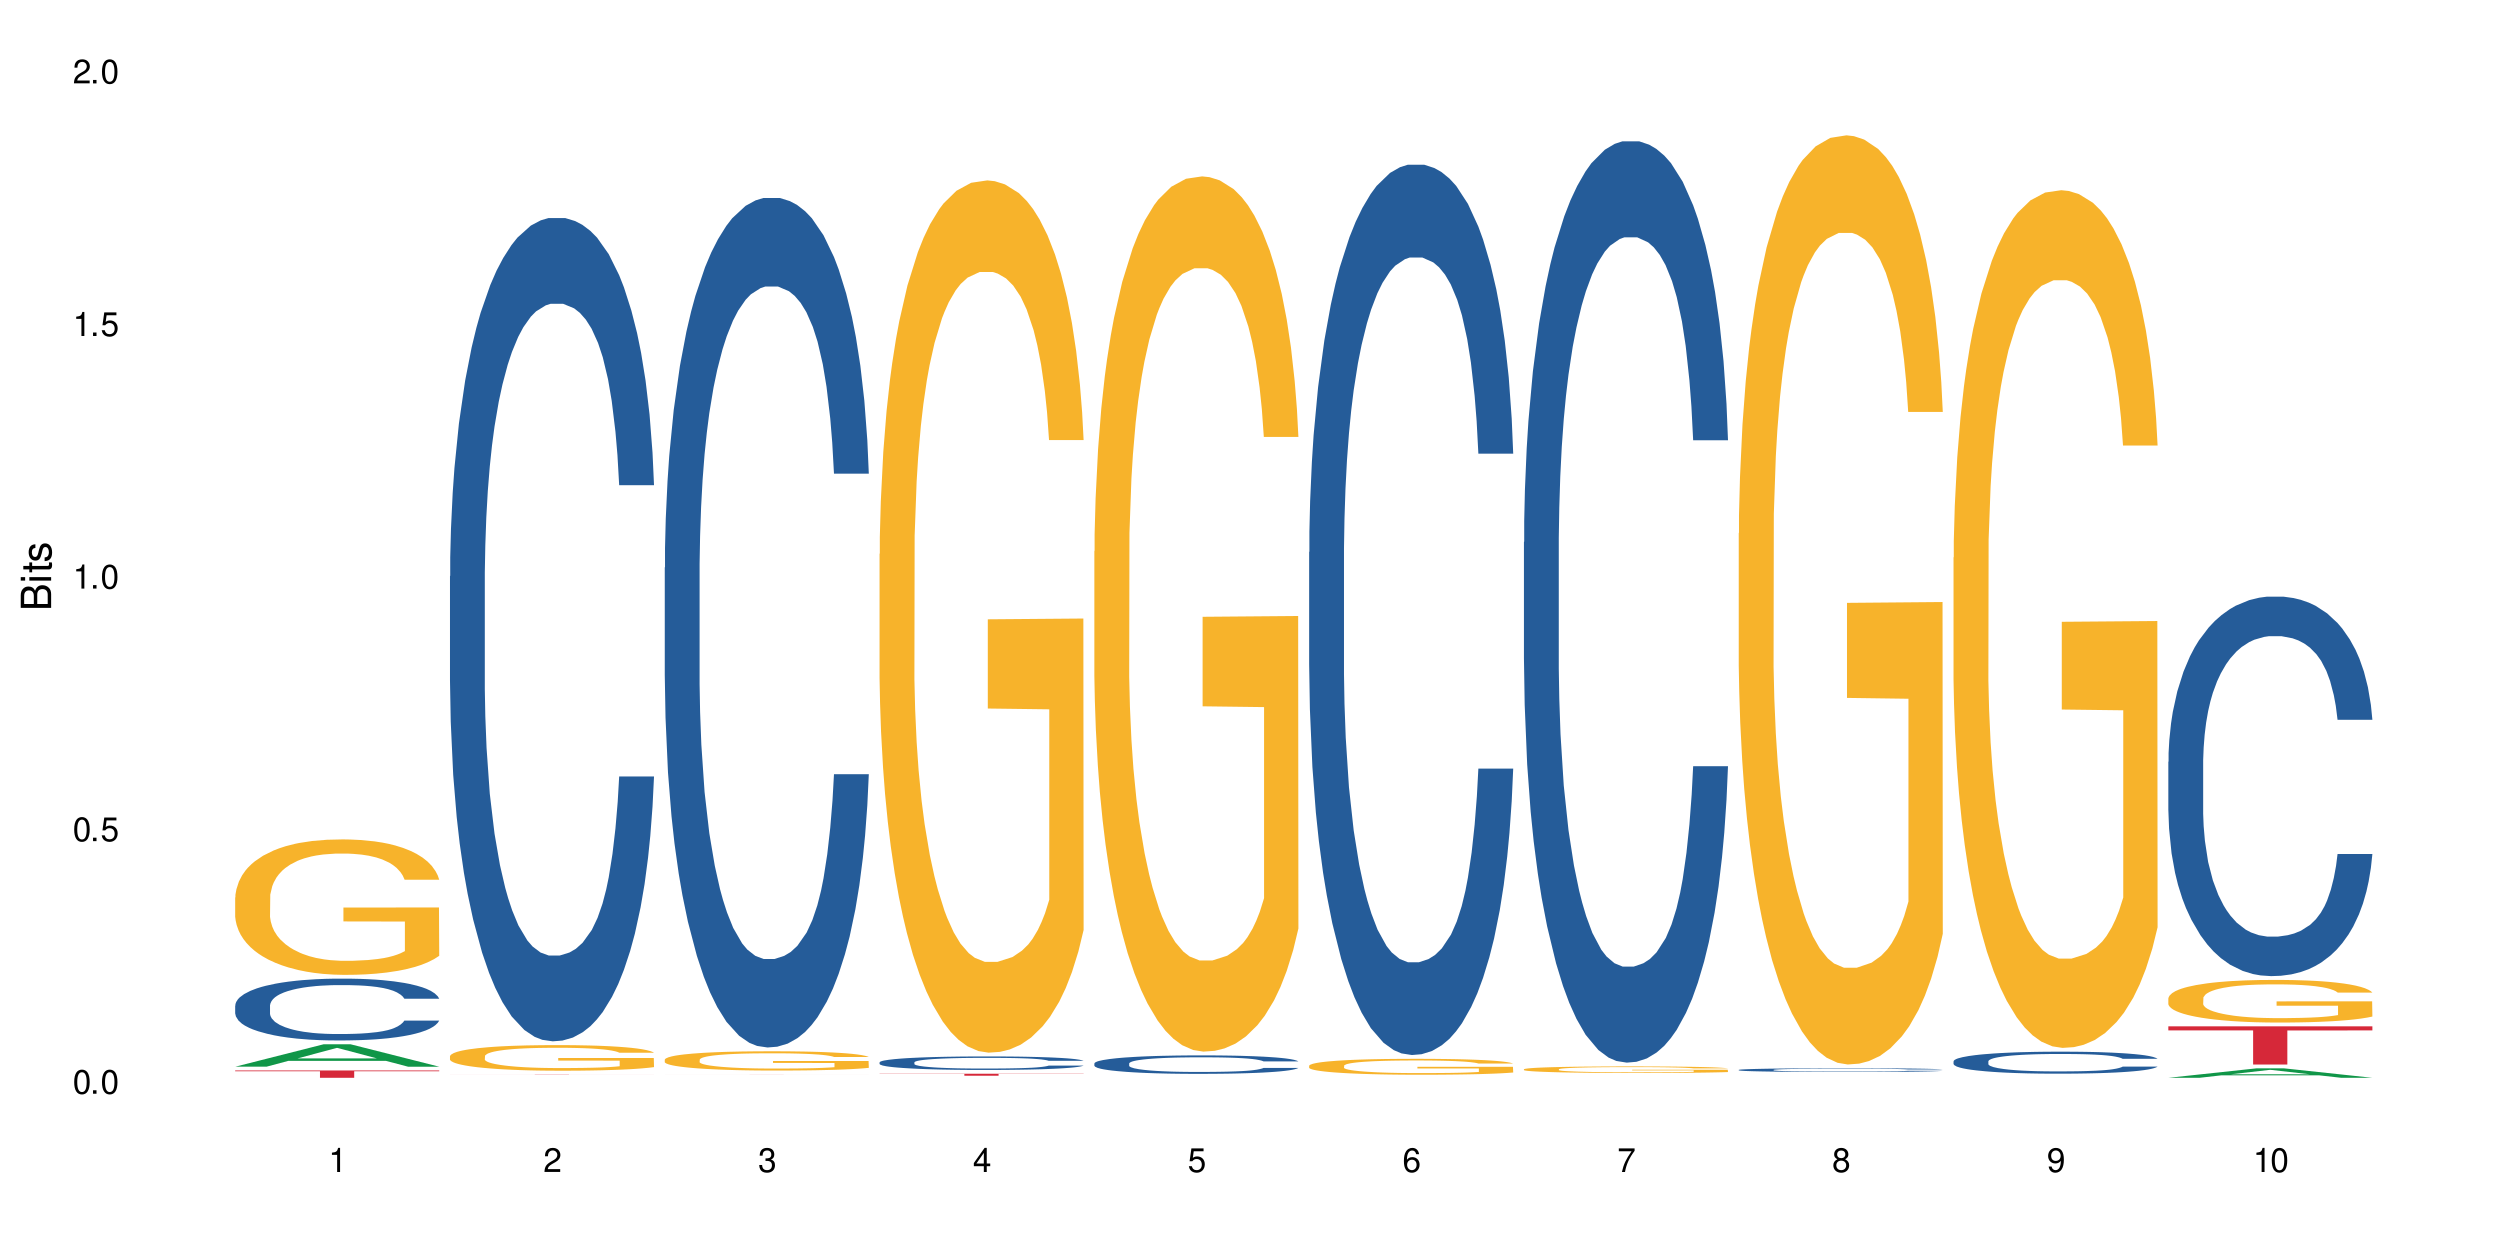 <?xml version="1.0" encoding="UTF-8"?>
<svg xmlns="http://www.w3.org/2000/svg" xmlns:xlink="http://www.w3.org/1999/xlink" width="720" height="360" viewBox="0 0 720 360">
<defs>
<g>
<g id="glyph-0-0">
</g>
<g id="glyph-0-1">
<path d="M 2.641 -6.938 C 2 -6.938 1.422 -6.656 1.078 -6.172 C 0.641 -5.562 0.406 -4.641 0.406 -3.359 C 0.406 -1.016 1.188 0.219 2.641 0.219 C 4.078 0.219 4.859 -1.016 4.859 -3.297 C 4.859 -4.641 4.656 -5.547 4.203 -6.172 C 3.844 -6.656 3.281 -6.938 2.641 -6.938 Z M 2.641 -6.188 C 3.547 -6.188 4 -5.25 4 -3.375 C 4 -1.406 3.562 -0.484 2.625 -0.484 C 1.734 -0.484 1.281 -1.438 1.281 -3.344 C 1.281 -5.25 1.734 -6.188 2.641 -6.188 Z M 2.641 -6.188 "/>
</g>
<g id="glyph-0-2">
<path d="M 1.828 -1 L 0.828 -1 L 0.828 0 L 1.828 0 Z M 1.828 -1 "/>
</g>
<g id="glyph-0-3">
<path d="M 4.562 -6.797 L 1.062 -6.797 L 0.547 -3.094 L 1.328 -3.094 C 1.719 -3.562 2.047 -3.734 2.578 -3.734 C 3.484 -3.734 4.062 -3.109 4.062 -2.094 C 4.062 -1.125 3.484 -0.531 2.578 -0.531 C 1.828 -0.531 1.375 -0.906 1.188 -1.672 L 0.328 -1.672 C 0.453 -1.109 0.547 -0.844 0.75 -0.594 C 1.125 -0.078 1.828 0.219 2.594 0.219 C 3.969 0.219 4.922 -0.781 4.922 -2.219 C 4.922 -3.562 4.031 -4.484 2.719 -4.484 C 2.25 -4.484 1.859 -4.359 1.469 -4.062 L 1.734 -5.969 L 4.562 -5.969 Z M 4.562 -6.797 "/>
</g>
<g id="glyph-0-4">
<path d="M 2.484 -4.938 L 2.484 0 L 3.328 0 L 3.328 -6.938 L 2.766 -6.938 C 2.469 -5.875 2.281 -5.734 0.984 -5.562 L 0.984 -4.938 Z M 2.484 -4.938 "/>
</g>
<g id="glyph-0-5">
<path d="M 4.859 -0.828 L 1.281 -0.828 C 1.359 -1.406 1.672 -1.781 2.5 -2.281 L 3.469 -2.828 C 4.406 -3.344 4.906 -4.062 4.906 -4.906 C 4.906 -5.484 4.672 -6.031 4.266 -6.406 C 3.859 -6.766 3.375 -6.938 2.719 -6.938 C 1.859 -6.938 1.219 -6.625 0.844 -6.031 C 0.609 -5.672 0.5 -5.234 0.484 -4.531 L 1.328 -4.531 C 1.359 -5.016 1.406 -5.281 1.531 -5.516 C 1.75 -5.938 2.188 -6.203 2.703 -6.203 C 3.469 -6.203 4.031 -5.641 4.031 -4.891 C 4.031 -4.344 3.719 -3.859 3.125 -3.516 L 2.234 -3 C 0.812 -2.172 0.406 -1.531 0.328 -0.016 L 4.859 -0.016 Z M 4.859 -0.828 "/>
</g>
<g id="glyph-0-6">
<path d="M 2.125 -3.188 L 2.578 -3.188 C 3.5 -3.188 3.984 -2.766 3.984 -1.922 C 3.984 -1.062 3.469 -0.531 2.594 -0.531 C 1.656 -0.531 1.203 -1 1.156 -2.016 L 0.312 -2.016 C 0.344 -1.453 0.438 -1.094 0.609 -0.781 C 0.953 -0.109 1.625 0.219 2.547 0.219 C 3.953 0.219 4.859 -0.625 4.859 -1.938 C 4.859 -2.828 4.516 -3.297 3.703 -3.594 C 4.344 -3.844 4.656 -4.328 4.656 -5.031 C 4.656 -6.219 3.875 -6.938 2.578 -6.938 C 1.203 -6.938 0.484 -6.172 0.453 -4.703 L 1.297 -4.703 C 1.312 -5.125 1.344 -5.359 1.453 -5.578 C 1.641 -5.969 2.062 -6.203 2.594 -6.203 C 3.344 -6.203 3.797 -5.75 3.797 -5 C 3.797 -4.516 3.609 -4.219 3.25 -4.047 C 3.016 -3.953 2.703 -3.922 2.125 -3.906 Z M 2.125 -3.188 "/>
</g>
<g id="glyph-0-7">
<path d="M 3.141 -1.672 L 3.141 0 L 3.984 0 L 3.984 -1.672 L 4.984 -1.672 L 4.984 -2.438 L 3.984 -2.438 L 3.984 -6.938 L 3.359 -6.938 L 0.266 -2.578 L 0.266 -1.672 Z M 3.141 -2.438 L 1 -2.438 L 3.141 -5.5 Z M 3.141 -2.438 "/>
</g>
<g id="glyph-0-8">
<path d="M 4.781 -5.125 C 4.609 -6.266 3.891 -6.938 2.844 -6.938 C 2.094 -6.938 1.422 -6.578 1.031 -5.953 C 0.594 -5.266 0.406 -4.422 0.406 -3.172 C 0.406 -2 0.578 -1.25 0.984 -0.641 C 1.359 -0.078 1.953 0.219 2.703 0.219 C 3.984 0.219 4.922 -0.75 4.922 -2.094 C 4.922 -3.375 4.062 -4.281 2.844 -4.281 C 2.172 -4.281 1.641 -4.031 1.281 -3.516 C 1.281 -5.234 1.828 -6.188 2.797 -6.188 C 3.391 -6.188 3.797 -5.797 3.938 -5.125 Z M 2.734 -3.531 C 3.547 -3.531 4.062 -2.953 4.062 -2.031 C 4.062 -1.156 3.484 -0.531 2.703 -0.531 C 1.922 -0.531 1.328 -1.188 1.328 -2.078 C 1.328 -2.938 1.906 -3.531 2.734 -3.531 Z M 2.734 -3.531 "/>
</g>
<g id="glyph-0-9">
<path d="M 4.984 -6.797 L 0.438 -6.797 L 0.438 -5.969 L 4.109 -5.969 C 2.5 -3.656 1.828 -2.234 1.328 0 L 2.219 0 C 2.594 -2.172 3.453 -4.047 4.984 -6.094 Z M 4.984 -6.797 "/>
</g>
<g id="glyph-0-10">
<path d="M 3.75 -3.656 C 4.469 -4.094 4.688 -4.438 4.688 -5.078 C 4.688 -6.172 3.844 -6.938 2.641 -6.938 C 1.438 -6.938 0.594 -6.172 0.594 -5.094 C 0.594 -4.438 0.812 -4.094 1.516 -3.656 C 0.734 -3.266 0.359 -2.703 0.359 -1.922 C 0.359 -0.656 1.281 0.219 2.641 0.219 C 3.984 0.219 4.922 -0.656 4.922 -1.922 C 4.922 -2.703 4.531 -3.266 3.75 -3.656 Z M 2.641 -6.188 C 3.359 -6.188 3.812 -5.75 3.812 -5.062 C 3.812 -4.406 3.344 -3.984 2.641 -3.984 C 1.922 -3.984 1.453 -4.406 1.453 -5.078 C 1.453 -5.75 1.922 -6.188 2.641 -6.188 Z M 2.641 -3.266 C 3.484 -3.266 4.062 -2.719 4.062 -1.906 C 4.062 -1.078 3.484 -0.531 2.625 -0.531 C 1.797 -0.531 1.219 -1.094 1.219 -1.906 C 1.219 -2.719 1.781 -3.266 2.641 -3.266 Z M 2.641 -3.266 "/>
</g>
<g id="glyph-0-11">
<path d="M 0.516 -1.578 C 0.672 -0.453 1.406 0.219 2.438 0.219 C 3.188 0.219 3.859 -0.141 4.266 -0.766 C 4.688 -1.453 4.891 -2.297 4.891 -3.547 C 4.891 -4.719 4.703 -5.453 4.312 -6.078 C 3.938 -6.641 3.344 -6.938 2.594 -6.938 C 1.297 -6.938 0.359 -5.969 0.359 -4.625 C 0.359 -3.344 1.234 -2.453 2.453 -2.453 C 3.094 -2.453 3.578 -2.672 4.016 -3.203 C 4 -1.484 3.469 -0.531 2.5 -0.531 C 1.906 -0.531 1.484 -0.906 1.359 -1.578 Z M 2.578 -6.203 C 3.375 -6.203 3.969 -5.531 3.969 -4.641 C 3.969 -3.797 3.391 -3.188 2.547 -3.188 C 1.734 -3.188 1.234 -3.766 1.234 -4.688 C 1.234 -5.562 1.797 -6.203 2.578 -6.203 Z M 2.578 -6.203 "/>
</g>
<g id="glyph-1-0">
</g>
<g id="glyph-1-1">
<path d="M 0 -0.953 L 0 -4.891 C 0 -5.719 -0.234 -6.344 -0.734 -6.797 C -1.188 -7.234 -1.812 -7.469 -2.5 -7.469 C -3.547 -7.469 -4.188 -7 -4.625 -5.875 C -4.984 -6.688 -5.625 -7.094 -6.531 -7.094 C -7.172 -7.094 -7.734 -6.859 -8.141 -6.391 C -8.562 -5.922 -8.75 -5.344 -8.75 -4.5 L -8.75 -0.953 Z M -4.984 -2.062 L -7.766 -2.062 L -7.766 -4.219 C -7.766 -4.844 -7.688 -5.203 -7.453 -5.5 C -7.219 -5.812 -6.859 -5.969 -6.375 -5.969 C -5.891 -5.969 -5.531 -5.812 -5.297 -5.5 C -5.062 -5.203 -4.984 -4.844 -4.984 -4.219 Z M -0.984 -2.062 L -4 -2.062 L -4 -4.781 C -4 -5.766 -3.438 -6.359 -2.484 -6.359 C -1.547 -6.359 -0.984 -5.766 -0.984 -4.781 Z M -0.984 -2.062 "/>
</g>
<g id="glyph-1-2">
<path d="M -6.281 -1.797 L -6.281 -0.797 L 0 -0.797 L 0 -1.797 Z M -8.75 -1.797 L -8.75 -0.797 L -7.484 -0.797 L -7.484 -1.797 Z M -8.75 -1.797 "/>
</g>
<g id="glyph-1-3">
<path d="M -6.281 -3.047 L -6.281 -2.016 L -8.016 -2.016 L -8.016 -1.016 L -6.281 -1.016 L -6.281 -0.172 L -5.469 -0.172 L -5.469 -1.016 L -0.719 -1.016 C -0.078 -1.016 0.281 -1.453 0.281 -2.234 C 0.281 -2.5 0.25 -2.719 0.188 -3.047 L -0.641 -3.047 C -0.609 -2.906 -0.594 -2.766 -0.594 -2.562 C -0.594 -2.141 -0.719 -2.016 -1.156 -2.016 L -5.469 -2.016 L -5.469 -3.047 Z M -6.281 -3.047 "/>
</g>
<g id="glyph-1-4">
<path d="M -4.531 -5.25 C -5.766 -5.25 -6.469 -4.422 -6.469 -2.969 C -6.469 -1.516 -5.719 -0.562 -4.547 -0.562 C -3.562 -0.562 -3.094 -1.062 -2.734 -2.562 L -2.516 -3.484 C -2.344 -4.188 -2.094 -4.469 -1.641 -4.469 C -1.047 -4.469 -0.641 -3.875 -0.641 -3 C -0.641 -2.453 -0.797 -2 -1.062 -1.75 C -1.25 -1.594 -1.422 -1.531 -1.875 -1.469 L -1.875 -0.406 C -0.422 -0.453 0.281 -1.266 0.281 -2.922 C 0.281 -4.5 -0.5 -5.516 -1.719 -5.516 C -2.656 -5.516 -3.172 -4.984 -3.469 -3.734 L -3.703 -2.766 C -3.891 -1.953 -4.156 -1.609 -4.594 -1.609 C -5.188 -1.609 -5.547 -2.125 -5.547 -2.938 C -5.547 -3.75 -5.203 -4.172 -4.531 -4.203 Z M -4.531 -5.25 "/>
</g>
</g>
</defs>
<rect x="-72" y="-36" width="864" height="432" fill="rgb(100%, 100%, 100%)" fill-opacity="1"/>
<path fill-rule="nonzero" fill="rgb(6.275%, 58.824%, 28.235%)" fill-opacity="1" d="M 67.73 307.203 L 67.793 307.199 L 93.223 300.746 L 100.945 300.746 L 126.5 307.211 L 117.52 307.211 L 111.117 305.523 L 83.051 305.523 L 76.773 307.203 L 67.73 307.203 L 85.75 304.824 L 108.543 304.82 L 97.176 301.801 L 97.051 301.797 L 96.926 301.816 L 85.688 304.82 L 85.75 304.824 Z M 67.73 307.203 "/>
<path fill-rule="nonzero" fill="rgb(14.51%, 36.078%, 60%)" fill-opacity="1" d="M 67.73 289.602 L 67.801 289.582 L 67.801 289.191 L 68.02 288.574 L 68.52 287.793 L 69.02 287.258 L 70.312 286.297 L 72.102 285.367 L 73.965 284.652 L 75.328 284.23 L 76.547 283.906 L 79.34 283.301 L 81.133 282.992 L 83.066 282.715 L 85.434 282.441 L 87.152 282.277 L 91.023 282.016 L 93.891 281.902 L 96.113 281.855 L 100.914 281.855 L 103.781 281.918 L 105.859 282 L 108.152 282.129 L 110.086 282.277 L 113.457 282.637 L 116.465 283.09 L 117.828 283.352 L 119.977 283.855 L 121.625 284.344 L 122.773 284.766 L 124.062 285.367 L 125.207 286.102 L 126.07 286.93 L 126.5 287.629 L 116.465 287.629 L 115.965 286.98 L 115.391 286.477 L 114.316 285.809 L 113.238 285.336 L 111.734 284.863 L 110.375 284.555 L 108.512 284.246 L 106.863 284.051 L 105.141 283.906 L 103.492 283.809 L 100.34 283.711 L 96.684 283.711 L 95.324 283.742 L 92.527 283.871 L 91.023 283.984 L 88.871 284.215 L 87.367 284.426 L 85.578 284.75 L 84.359 285.027 L 82.852 285.449 L 81.777 285.824 L 80.559 286.363 L 79.844 286.77 L 79.199 287.223 L 78.625 287.762 L 78.195 288.332 L 77.906 288.934 L 77.766 289.52 L 77.766 292.039 L 77.906 292.625 L 78.266 293.309 L 79.199 294.301 L 80.559 295.164 L 82.137 295.848 L 83.641 296.336 L 84.5 296.566 L 85.648 296.824 L 87.441 297.152 L 90.02 297.477 L 91.523 297.605 L 93.816 297.734 L 96.184 297.801 L 99.336 297.801 L 102.133 297.734 L 103.996 297.656 L 105.93 297.523 L 108.582 297.25 L 110.23 296.988 L 111.664 296.68 L 112.738 296.371 L 113.457 296.109 L 114.531 295.605 L 115.391 295.051 L 116.035 294.48 L 116.465 293.93 L 126.5 293.93 L 126.07 294.578 L 125.422 295.215 L 124.777 295.688 L 123.777 296.254 L 122.629 296.762 L 120.98 297.328 L 119.617 297.703 L 117.828 298.109 L 116.18 298.418 L 114.387 298.695 L 111.734 299.023 L 110.016 299.184 L 108.152 299.332 L 105.93 299.461 L 103.137 299.574 L 100.125 299.641 L 97.328 299.656 L 94.32 299.625 L 92.098 299.559 L 89.16 299.414 L 85.504 299.121 L 82.852 298.809 L 80.773 298.5 L 78.984 298.176 L 76.977 297.734 L 74.395 297.02 L 72.82 296.469 L 71.746 296.012 L 70.527 295.375 L 69.664 294.809 L 68.664 293.895 L 67.945 292.742 L 67.73 291.844 Z M 67.73 289.602 "/>
<path fill-rule="nonzero" fill="rgb(96.863%, 70.196%, 16.863%)" fill-opacity="1" d="M 67.73 258.457 L 67.801 258.422 L 67.801 257.711 L 68.09 256.105 L 68.805 253.898 L 69.738 252.082 L 70.742 250.656 L 71.387 249.906 L 72.461 248.84 L 73.395 248.055 L 75.758 246.449 L 78.77 244.953 L 80.418 244.312 L 82.281 243.707 L 84.93 243.031 L 86.148 242.781 L 89.875 242.211 L 94.105 241.855 L 98.762 241.746 L 100.914 241.785 L 103.852 241.926 L 107.863 242.316 L 110.16 242.676 L 111.949 243.031 L 113.812 243.492 L 116.105 244.207 L 118.258 245.062 L 119.977 245.918 L 121.695 246.984 L 123.129 248.125 L 124.348 249.371 L 125.422 250.871 L 126.07 252.117 L 126.5 253.363 L 116.535 253.363 L 115.965 252.117 L 115.32 251.152 L 114.242 249.977 L 113.168 249.125 L 112.094 248.445 L 110.086 247.52 L 108.367 246.949 L 106.215 246.449 L 104.137 246.129 L 101.773 245.918 L 100.34 245.844 L 96.543 245.844 L 93.102 246.094 L 91.094 246.379 L 89.66 246.664 L 87.656 247.199 L 86.438 247.625 L 85.719 247.91 L 83.57 249.016 L 82.137 250.016 L 81.348 250.691 L 80.344 251.762 L 79.629 252.723 L 78.84 254.148 L 78.41 255.215 L 77.836 257.641 L 77.766 264.055 L 77.98 265.406 L 78.41 266.867 L 78.984 268.152 L 79.844 269.504 L 80.703 270.539 L 82.207 271.926 L 83.496 272.855 L 84.5 273.461 L 86.438 274.422 L 87.227 274.742 L 89.09 275.383 L 91.023 275.883 L 93.387 276.309 L 95.18 276.523 L 98.047 276.703 L 101.703 276.703 L 106 276.488 L 108.727 276.203 L 110.59 275.918 L 111.809 275.668 L 113.312 275.277 L 114.387 274.922 L 115.391 274.527 L 116.609 273.922 L 116.609 265.406 L 98.906 265.371 L 98.906 261.379 L 126.426 261.344 L 126.5 275.277 L 124.992 276.238 L 123.129 277.164 L 121.34 277.879 L 119.477 278.484 L 116.824 279.16 L 114.672 279.59 L 111.375 280.086 L 108.367 280.406 L 105.215 280.621 L 102.418 280.727 L 99.121 280.766 L 96.184 280.691 L 93.031 280.48 L 90.52 280.195 L 88.227 279.836 L 85.934 279.375 L 83.066 278.625 L 81.203 278.02 L 79.27 277.273 L 77.336 276.383 L 75.613 275.418 L 74.469 274.672 L 73.32 273.816 L 72.102 272.746 L 70.957 271.535 L 70.098 270.43 L 69.309 269.184 L 68.734 268.008 L 68.16 266.406 L 67.875 265.121 L 67.73 264.016 Z M 67.73 258.457 "/>
<path fill-rule="nonzero" fill="rgb(83.922%, 15.686%, 22.353%)" fill-opacity="1" d="M 67.73 308.301 L 126.5 308.301 L 126.5 308.527 L 102.008 308.527 L 102.008 310.406 L 92.152 310.406 L 92.152 308.531 L 92.008 308.527 L 67.73 308.527 Z M 67.73 308.301 "/>
<path fill-rule="nonzero" fill="rgb(14.51%, 36.078%, 60%)" fill-opacity="1" d="M 129.594 165.961 L 129.664 165.746 L 129.664 160.543 L 129.879 152.309 L 130.379 141.906 L 130.883 134.754 L 132.172 121.965 L 133.965 109.613 L 135.828 100.074 L 137.188 94.441 L 138.406 90.105 L 141.203 82.086 L 142.992 77.969 L 144.93 74.285 L 147.293 70.602 L 149.016 68.434 L 152.883 64.965 L 155.75 63.449 L 157.973 62.797 L 162.773 62.797 L 165.641 63.664 L 167.719 64.75 L 170.012 66.484 L 171.949 68.434 L 175.316 73.199 L 178.324 79.27 L 179.688 82.738 L 181.836 89.457 L 183.484 95.957 L 184.633 101.594 L 185.922 109.613 L 187.07 119.363 L 187.93 130.418 L 188.359 139.738 L 178.324 139.738 L 177.824 131.066 L 177.25 124.348 L 176.176 115.465 L 175.102 109.18 L 173.598 102.895 L 172.234 98.773 L 170.371 94.656 L 168.723 92.059 L 167.004 90.105 L 165.355 88.805 L 162.199 87.504 L 158.547 87.504 L 157.184 87.938 L 154.391 89.672 L 152.883 91.191 L 150.734 94.223 L 149.23 97.043 L 147.438 101.375 L 146.219 105.059 L 144.715 110.695 L 143.641 115.68 L 142.422 122.832 L 141.703 128.25 L 141.059 134.32 L 140.484 141.473 L 140.055 149.055 L 139.77 157.074 L 139.625 164.879 L 139.625 198.473 L 139.77 206.273 L 140.129 215.375 L 141.059 228.598 L 142.422 240.082 L 143.996 249.188 L 145.504 255.688 L 146.363 258.723 L 147.508 262.191 L 149.301 266.523 L 151.879 270.859 L 153.387 272.594 L 155.68 274.328 L 158.043 275.191 L 161.199 275.191 L 163.992 274.328 L 165.855 273.242 L 167.789 271.508 L 170.441 267.824 L 172.09 264.355 L 173.523 260.238 L 174.598 256.121 L 175.316 252.652 L 176.391 245.934 L 177.25 238.566 L 177.895 230.98 L 178.324 223.613 L 188.359 223.613 L 187.93 232.281 L 187.285 240.734 L 186.641 247.02 L 185.637 254.605 L 184.488 261.324 L 182.84 268.906 L 181.48 273.895 L 179.688 279.312 L 178.039 283.43 L 176.246 287.113 L 173.598 291.449 L 171.875 293.617 L 170.012 295.566 L 167.789 297.301 L 164.996 298.816 L 161.984 299.684 L 159.191 299.902 L 156.18 299.469 L 153.957 298.602 L 151.02 296.648 L 147.367 292.75 L 144.715 288.629 L 142.637 284.512 L 140.844 280.18 L 138.836 274.328 L 136.258 264.789 L 134.68 257.422 L 133.605 251.352 L 132.387 242.902 L 131.527 235.316 L 130.523 223.18 L 129.809 207.789 L 129.594 195.871 Z M 129.594 165.961 "/>
<path fill-rule="nonzero" fill="rgb(96.863%, 70.196%, 16.863%)" fill-opacity="1" d="M 129.594 304.152 L 129.664 304.145 L 129.664 304.008 L 129.949 303.707 L 130.668 303.289 L 131.598 302.945 L 132.602 302.676 L 133.246 302.535 L 134.32 302.332 L 135.254 302.184 L 137.617 301.879 L 140.629 301.598 L 142.277 301.477 L 144.141 301.359 L 146.793 301.234 L 148.012 301.188 L 151.738 301.078 L 155.965 301.012 L 160.625 300.992 L 162.773 300.996 L 165.711 301.023 L 169.727 301.098 L 172.02 301.164 L 173.812 301.234 L 175.676 301.32 L 177.969 301.457 L 180.117 301.617 L 181.836 301.777 L 183.559 301.98 L 184.992 302.195 L 186.211 302.434 L 187.285 302.715 L 187.93 302.953 L 188.359 303.188 L 178.398 303.188 L 177.824 302.953 L 177.18 302.77 L 176.105 302.547 L 175.031 302.387 L 173.953 302.258 L 171.949 302.082 L 170.227 301.973 L 168.078 301.879 L 166 301.82 L 163.633 301.777 L 162.199 301.766 L 158.402 301.766 L 154.961 301.812 L 152.957 301.867 L 151.523 301.922 L 149.516 302.023 L 148.297 302.102 L 147.582 302.156 L 145.43 302.363 L 143.996 302.555 L 143.207 302.684 L 142.207 302.883 L 141.488 303.066 L 140.699 303.336 L 140.27 303.539 L 139.695 303.996 L 139.625 305.207 L 139.84 305.465 L 140.27 305.742 L 140.844 305.984 L 141.703 306.238 L 142.562 306.434 L 144.07 306.699 L 145.359 306.871 L 146.363 306.988 L 148.297 307.168 L 149.086 307.23 L 150.949 307.352 L 152.883 307.445 L 155.25 307.527 L 157.039 307.566 L 159.906 307.602 L 163.562 307.602 L 167.863 307.559 L 170.586 307.508 L 172.449 307.453 L 173.668 307.406 L 175.172 307.332 L 176.246 307.266 L 177.25 307.191 L 178.469 307.074 L 178.469 305.465 L 160.766 305.457 L 160.766 304.703 L 188.289 304.695 L 188.359 307.332 L 186.855 307.512 L 184.992 307.688 L 183.199 307.824 L 181.336 307.938 L 178.684 308.066 L 176.535 308.145 L 173.238 308.242 L 170.227 308.301 L 167.074 308.344 L 164.277 308.363 L 160.984 308.367 L 158.043 308.355 L 154.891 308.316 L 152.383 308.262 L 150.09 308.195 L 147.797 308.105 L 144.93 307.965 L 143.066 307.852 L 141.129 307.707 L 139.195 307.539 L 137.477 307.359 L 136.328 307.215 L 135.184 307.055 L 133.965 306.852 L 132.816 306.625 L 131.957 306.414 L 131.168 306.18 L 130.594 305.957 L 130.023 305.652 L 129.734 305.41 L 129.594 305.203 Z M 129.594 304.152 "/>
<path fill-rule="nonzero" fill="rgb(83.922%, 15.686%, 22.353%)" fill-opacity="1" d="M 129.594 309.457 L 188.359 309.457 L 188.359 309.465 L 163.867 309.465 L 163.867 309.516 L 154.012 309.516 L 154.012 309.465 L 129.594 309.465 Z M 129.594 309.457 "/>
<path fill-rule="nonzero" fill="rgb(14.51%, 36.078%, 60%)" fill-opacity="1" d="M 191.453 163.477 L 191.523 163.254 L 191.523 157.887 L 191.738 149.387 L 192.242 138.656 L 192.742 131.273 L 194.031 118.082 L 195.824 105.336 L 197.688 95.496 L 199.051 89.68 L 200.27 85.207 L 203.062 76.934 L 204.855 72.684 L 206.789 68.883 L 209.156 65.082 L 210.875 62.848 L 214.746 59.27 L 217.613 57.703 L 219.832 57.031 L 224.637 57.031 L 227.5 57.926 L 229.582 59.043 L 231.875 60.832 L 233.809 62.848 L 237.176 67.766 L 240.188 74.027 L 241.547 77.605 L 243.699 84.539 L 245.348 91.246 L 246.492 97.059 L 247.785 105.336 L 248.93 115.398 L 249.789 126.801 L 250.219 136.418 L 240.188 136.418 L 239.684 127.473 L 239.113 120.539 L 238.035 111.371 L 236.961 104.887 L 235.457 98.402 L 234.094 94.152 L 232.23 89.906 L 230.582 87.223 L 228.863 85.207 L 227.215 83.867 L 224.062 82.523 L 220.406 82.523 L 219.043 82.973 L 216.25 84.762 L 214.746 86.328 L 212.594 89.457 L 211.09 92.363 L 209.297 96.836 L 208.078 100.637 L 206.574 106.453 L 205.5 111.598 L 204.281 118.977 L 203.566 124.566 L 202.918 130.828 L 202.348 138.207 L 201.918 146.035 L 201.629 154.309 L 201.484 162.359 L 201.484 197.02 L 201.629 205.07 L 201.988 214.465 L 202.918 228.105 L 204.281 239.957 L 205.859 249.348 L 207.363 256.059 L 208.223 259.188 L 209.371 262.766 L 211.16 267.238 L 213.742 271.711 L 215.246 273.5 L 217.539 275.289 L 219.906 276.184 L 223.059 276.184 L 225.852 275.289 L 227.715 274.172 L 229.652 272.383 L 232.305 268.582 L 233.953 265.004 L 235.387 260.754 L 236.461 256.504 L 237.176 252.926 L 238.254 245.992 L 239.113 238.391 L 239.758 230.562 L 240.188 222.961 L 250.219 222.961 L 249.789 231.906 L 249.145 240.629 L 248.5 247.113 L 247.496 254.938 L 246.352 261.871 L 244.703 269.699 L 243.34 274.84 L 241.547 280.434 L 239.898 284.68 L 238.109 288.484 L 235.457 292.957 L 233.738 295.191 L 231.875 297.203 L 229.652 298.992 L 226.855 300.559 L 223.848 301.453 L 221.051 301.676 L 218.043 301.23 L 215.82 300.336 L 212.883 298.32 L 209.227 294.297 L 206.574 290.047 L 204.496 285.801 L 202.703 281.328 L 200.699 275.289 L 198.117 265.449 L 196.543 257.848 L 195.465 251.586 L 194.246 242.863 L 193.387 235.035 L 192.383 222.512 L 191.668 206.637 L 191.453 194.336 Z M 191.453 163.477 "/>
<path fill-rule="nonzero" fill="rgb(96.863%, 70.196%, 16.863%)" fill-opacity="1" d="M 191.453 305.145 L 191.523 305.141 L 191.523 305.039 L 191.812 304.812 L 192.527 304.496 L 193.461 304.238 L 194.461 304.035 L 195.109 303.93 L 196.184 303.777 L 197.113 303.664 L 199.48 303.438 L 202.488 303.223 L 204.137 303.133 L 206 303.047 L 208.652 302.949 L 209.871 302.914 L 213.598 302.832 L 217.828 302.781 L 222.484 302.766 L 224.637 302.773 L 227.574 302.793 L 231.586 302.848 L 233.879 302.898 L 235.672 302.949 L 237.535 303.016 L 239.828 303.117 L 241.98 303.238 L 243.699 303.359 L 245.418 303.512 L 246.852 303.676 L 248.07 303.852 L 249.145 304.066 L 249.789 304.242 L 250.219 304.422 L 240.258 304.422 L 239.684 304.242 L 239.039 304.105 L 237.965 303.938 L 236.891 303.816 L 235.816 303.719 L 233.809 303.59 L 232.09 303.508 L 229.938 303.438 L 227.859 303.391 L 225.496 303.359 L 224.062 303.352 L 220.262 303.352 L 216.824 303.387 L 214.816 303.426 L 213.383 303.465 L 211.375 303.543 L 210.156 303.605 L 209.441 303.645 L 207.293 303.801 L 205.859 303.945 L 205.07 304.039 L 204.066 304.191 L 203.348 304.328 L 202.562 304.531 L 202.133 304.684 L 201.559 305.027 L 201.484 305.941 L 201.703 306.137 L 202.133 306.344 L 202.703 306.527 L 203.566 306.719 L 204.426 306.867 L 205.93 307.062 L 207.219 307.195 L 208.223 307.281 L 210.156 307.418 L 210.945 307.465 L 212.809 307.555 L 214.746 307.625 L 217.109 307.688 L 218.902 307.719 L 221.77 307.742 L 225.422 307.742 L 229.723 307.711 L 232.445 307.672 L 234.309 307.633 L 235.527 307.598 L 237.035 307.539 L 238.109 307.488 L 239.113 307.434 L 240.332 307.348 L 240.332 306.137 L 222.629 306.129 L 222.629 305.562 L 250.148 305.559 L 250.219 307.539 L 248.715 307.676 L 246.852 307.809 L 245.059 307.91 L 243.195 307.996 L 240.547 308.094 L 238.395 308.152 L 235.098 308.227 L 232.09 308.27 L 228.934 308.301 L 226.141 308.316 L 222.844 308.32 L 219.906 308.312 L 216.75 308.281 L 214.242 308.242 L 211.949 308.191 L 209.656 308.125 L 206.789 308.016 L 204.926 307.93 L 202.992 307.824 L 201.055 307.699 L 199.336 307.562 L 198.191 307.453 L 197.043 307.332 L 195.824 307.18 L 194.68 307.008 L 193.816 306.852 L 193.031 306.672 L 192.457 306.504 L 191.883 306.277 L 191.598 306.094 L 191.453 305.938 Z M 191.453 305.145 "/>
<path fill-rule="nonzero" fill="rgb(83.922%, 15.686%, 22.353%)" fill-opacity="1" d="M 191.453 309.41 L 250.219 309.41 L 250.219 309.414 L 225.727 309.414 L 225.727 309.43 L 215.875 309.43 L 215.875 309.414 L 191.453 309.414 Z M 191.453 309.41 "/>
<path fill-rule="nonzero" fill="rgb(14.51%, 36.078%, 60%)" fill-opacity="1" d="M 253.312 305.949 L 253.387 305.945 L 253.387 305.859 L 253.602 305.723 L 254.102 305.551 L 254.605 305.434 L 255.895 305.227 L 257.684 305.023 L 259.547 304.867 L 260.91 304.773 L 262.129 304.703 L 264.922 304.57 L 266.715 304.504 L 268.652 304.441 L 271.016 304.383 L 272.734 304.348 L 276.605 304.289 L 279.473 304.266 L 281.695 304.254 L 286.496 304.254 L 289.363 304.27 L 291.441 304.285 L 293.734 304.312 L 295.668 304.348 L 299.039 304.426 L 302.047 304.523 L 303.41 304.582 L 305.559 304.691 L 307.207 304.797 L 308.355 304.891 L 309.645 305.023 L 310.793 305.184 L 311.652 305.363 L 312.082 305.516 L 302.047 305.516 L 301.547 305.375 L 300.973 305.266 L 299.898 305.117 L 298.824 305.016 L 297.316 304.91 L 295.957 304.844 L 294.094 304.777 L 292.445 304.734 L 290.723 304.703 L 289.074 304.68 L 285.922 304.66 L 282.266 304.66 L 280.906 304.668 L 278.109 304.695 L 276.605 304.719 L 274.457 304.77 L 272.949 304.816 L 271.16 304.887 L 269.941 304.949 L 268.434 305.039 L 267.359 305.121 L 266.141 305.238 L 265.426 305.328 L 264.781 305.43 L 264.207 305.547 L 263.777 305.672 L 263.492 305.801 L 263.348 305.93 L 263.348 306.48 L 263.492 306.609 L 263.848 306.758 L 264.781 306.977 L 266.141 307.164 L 267.719 307.312 L 269.223 307.422 L 270.082 307.473 L 271.23 307.527 L 273.023 307.598 L 275.602 307.672 L 277.105 307.699 L 279.402 307.727 L 281.766 307.742 L 284.918 307.742 L 287.715 307.727 L 289.578 307.711 L 291.512 307.68 L 294.164 307.621 L 295.812 307.562 L 297.246 307.496 L 298.32 307.43 L 299.039 307.371 L 300.113 307.262 L 300.973 307.141 L 301.617 307.016 L 302.047 306.895 L 312.082 306.895 L 311.652 307.035 L 311.008 307.176 L 310.363 307.277 L 309.359 307.402 L 308.211 307.512 L 306.562 307.637 L 305.203 307.719 L 303.41 307.809 L 301.762 307.875 L 299.969 307.938 L 297.316 308.008 L 295.598 308.043 L 293.734 308.074 L 291.512 308.105 L 288.719 308.129 L 285.707 308.145 L 282.914 308.148 L 279.902 308.141 L 277.68 308.125 L 274.742 308.094 L 271.086 308.031 L 268.434 307.961 L 266.355 307.895 L 264.566 307.824 L 262.559 307.727 L 259.98 307.57 L 258.402 307.449 L 257.328 307.352 L 256.109 307.211 L 255.25 307.086 L 254.246 306.887 L 253.527 306.633 L 253.312 306.438 Z M 253.312 305.949 "/>
<path fill-rule="nonzero" fill="rgb(96.863%, 70.196%, 16.863%)" fill-opacity="1" d="M 253.312 159.551 L 253.387 159.32 L 253.387 154.73 L 253.672 144.41 L 254.387 130.184 L 255.32 118.484 L 256.324 109.309 L 256.969 104.488 L 258.043 97.609 L 258.977 92.562 L 261.34 82.238 L 264.352 72.602 L 266 68.473 L 267.863 64.57 L 270.516 60.215 L 271.73 58.605 L 275.461 54.938 L 279.688 52.641 L 284.348 51.953 L 286.496 52.184 L 289.434 53.102 L 293.449 55.625 L 295.742 57.918 L 297.531 60.215 L 299.395 63.195 L 301.691 67.785 L 303.84 73.289 L 305.559 78.797 L 307.281 85.68 L 308.715 93.02 L 309.93 101.051 L 311.008 110.684 L 311.652 118.715 L 312.082 126.742 L 302.121 126.742 L 301.547 118.715 L 300.902 112.52 L 299.824 104.949 L 298.75 99.441 L 297.676 95.086 L 295.668 89.121 L 293.949 85.449 L 291.801 82.238 L 289.723 80.172 L 287.355 78.797 L 285.922 78.336 L 282.125 78.336 L 278.684 79.941 L 276.676 81.777 L 275.242 83.613 L 273.238 87.055 L 272.02 89.809 L 271.301 91.645 L 269.152 98.754 L 267.719 105.18 L 266.93 109.539 L 265.926 116.418 L 265.211 122.613 L 264.422 131.789 L 263.992 138.672 L 263.418 154.273 L 263.348 195.566 L 263.562 204.285 L 263.992 213.691 L 264.566 221.949 L 265.426 230.668 L 266.285 237.32 L 267.789 246.27 L 269.082 252.234 L 270.082 256.133 L 272.02 262.328 L 272.809 264.391 L 274.672 268.523 L 276.605 271.734 L 278.973 274.488 L 280.762 275.863 L 283.629 277.012 L 287.285 277.012 L 291.586 275.633 L 294.309 273.797 L 296.172 271.965 L 297.391 270.355 L 298.895 267.832 L 299.969 265.539 L 300.973 263.016 L 302.191 259.117 L 302.191 204.285 L 284.488 204.055 L 284.488 178.363 L 312.008 178.133 L 312.082 267.832 L 310.578 274.027 L 308.715 279.992 L 306.922 284.582 L 305.059 288.48 L 302.406 292.84 L 300.258 295.594 L 296.961 298.805 L 293.949 300.871 L 290.797 302.246 L 288 302.934 L 284.703 303.164 L 281.766 302.703 L 278.613 301.328 L 276.105 299.492 L 273.812 297.199 L 271.516 294.215 L 268.652 289.398 L 266.789 285.5 L 264.852 280.68 L 262.918 274.945 L 261.195 268.75 L 260.051 263.934 L 258.902 258.426 L 257.684 251.547 L 256.539 243.746 L 255.68 236.633 L 254.891 228.605 L 254.316 221.031 L 253.742 210.711 L 253.457 202.449 L 253.312 195.34 Z M 253.312 159.551 "/>
<path fill-rule="nonzero" fill="rgb(83.922%, 15.686%, 22.353%)" fill-opacity="1" d="M 253.312 309.238 L 312.082 309.238 L 312.082 309.297 L 287.59 309.297 L 287.59 309.809 L 277.734 309.809 L 277.734 309.301 L 277.594 309.297 L 253.312 309.297 Z M 253.312 309.238 "/>
<path fill-rule="nonzero" fill="rgb(14.51%, 36.078%, 60%)" fill-opacity="1" d="M 315.176 306.27 L 315.246 306.262 L 315.246 306.145 L 315.461 305.961 L 315.961 305.727 L 316.465 305.566 L 317.754 305.281 L 319.547 305.004 L 321.41 304.789 L 322.77 304.664 L 323.988 304.566 L 326.785 304.387 L 328.578 304.293 L 330.512 304.211 L 332.875 304.129 L 334.598 304.082 L 338.465 304.004 L 341.332 303.969 L 343.555 303.953 L 348.355 303.953 L 351.223 303.973 L 353.301 304 L 355.594 304.035 L 357.531 304.082 L 360.898 304.188 L 363.91 304.324 L 365.27 304.402 L 367.422 304.551 L 369.07 304.699 L 370.215 304.824 L 371.504 305.004 L 372.652 305.223 L 373.512 305.473 L 373.941 305.68 L 363.91 305.68 L 363.406 305.484 L 362.832 305.336 L 361.758 305.137 L 360.684 304.996 L 359.18 304.855 L 357.816 304.762 L 355.953 304.668 L 354.305 304.609 L 352.586 304.566 L 350.938 304.539 L 347.785 304.508 L 344.129 304.508 L 342.766 304.52 L 339.973 304.559 L 338.465 304.59 L 336.316 304.66 L 334.812 304.723 L 333.02 304.82 L 331.801 304.902 L 330.297 305.027 L 329.223 305.141 L 328.004 305.301 L 327.285 305.422 L 326.641 305.559 L 326.066 305.719 L 325.637 305.891 L 325.352 306.07 L 325.207 306.242 L 325.207 306.996 L 325.352 307.172 L 325.711 307.375 L 326.641 307.672 L 328.004 307.93 L 329.578 308.133 L 331.086 308.281 L 331.945 308.348 L 333.09 308.426 L 334.883 308.523 L 337.465 308.621 L 338.969 308.66 L 341.262 308.699 L 343.625 308.719 L 346.781 308.719 L 349.574 308.699 L 351.438 308.672 L 353.375 308.637 L 356.023 308.551 L 357.672 308.473 L 359.105 308.383 L 360.184 308.289 L 360.898 308.211 L 361.973 308.062 L 362.832 307.895 L 363.48 307.727 L 363.91 307.562 L 373.941 307.562 L 373.512 307.754 L 372.867 307.945 L 372.223 308.086 L 371.219 308.254 L 370.07 308.406 L 368.422 308.578 L 367.062 308.688 L 365.27 308.809 L 363.621 308.902 L 361.832 308.984 L 359.18 309.082 L 357.457 309.129 L 355.594 309.176 L 353.375 309.215 L 350.578 309.246 L 347.57 309.266 L 344.773 309.273 L 341.762 309.262 L 339.543 309.242 L 336.602 309.199 L 332.949 309.109 L 330.297 309.02 L 328.219 308.926 L 326.426 308.828 L 324.418 308.699 L 321.84 308.484 L 320.262 308.32 L 319.188 308.184 L 317.969 307.992 L 317.109 307.824 L 316.105 307.551 L 315.391 307.207 L 315.176 306.938 Z M 315.176 306.27 "/>
<path fill-rule="nonzero" fill="rgb(96.863%, 70.196%, 16.863%)" fill-opacity="1" d="M 315.176 158.762 L 315.246 158.531 L 315.246 153.926 L 315.531 143.566 L 316.25 129.297 L 317.18 117.555 L 318.184 108.348 L 318.828 103.512 L 319.906 96.605 L 320.836 91.543 L 323.203 81.184 L 326.211 71.516 L 327.859 67.371 L 329.723 63.457 L 332.375 59.086 L 333.594 57.473 L 337.32 53.789 L 341.547 51.488 L 346.207 50.797 L 348.355 51.027 L 351.297 51.949 L 355.309 54.48 L 357.602 56.781 L 359.395 59.086 L 361.258 62.078 L 363.551 66.684 L 365.699 72.207 L 367.422 77.73 L 369.141 84.637 L 370.574 92.004 L 371.793 100.059 L 372.867 109.73 L 373.512 117.785 L 373.941 125.844 L 363.98 125.844 L 363.406 117.785 L 362.762 111.57 L 361.688 103.973 L 360.613 98.449 L 359.535 94.074 L 357.531 88.09 L 355.809 84.406 L 353.66 81.184 L 351.582 79.113 L 349.215 77.73 L 347.785 77.27 L 343.984 77.27 L 340.547 78.883 L 338.539 80.723 L 337.105 82.566 L 335.098 86.02 L 333.879 88.781 L 333.164 90.621 L 331.012 97.758 L 329.578 104.203 L 328.793 108.578 L 327.789 115.484 L 327.07 121.699 L 326.281 130.906 L 325.852 137.812 L 325.281 153.465 L 325.207 194.902 L 325.422 203.648 L 325.852 213.086 L 326.426 221.375 L 327.285 230.121 L 328.145 236.797 L 329.652 245.773 L 330.941 251.762 L 331.945 255.672 L 333.879 261.891 L 334.668 263.961 L 336.531 268.105 L 338.465 271.328 L 340.832 274.09 L 342.625 275.473 L 345.488 276.621 L 349.145 276.621 L 353.445 275.242 L 356.168 273.398 L 358.031 271.559 L 359.25 269.945 L 360.754 267.414 L 361.832 265.113 L 362.832 262.578 L 364.051 258.668 L 364.051 203.648 L 346.352 203.418 L 346.352 177.637 L 373.871 177.406 L 373.941 267.414 L 372.438 273.629 L 370.574 279.613 L 368.781 284.219 L 366.918 288.133 L 364.266 292.504 L 362.117 295.27 L 358.82 298.492 L 355.809 300.562 L 352.656 301.945 L 349.863 302.633 L 346.566 302.863 L 343.625 302.402 L 340.473 301.023 L 337.965 299.18 L 335.672 296.879 L 333.379 293.887 L 330.512 289.051 L 328.648 285.141 L 326.715 280.305 L 324.777 274.551 L 323.059 268.336 L 321.91 263.5 L 320.766 257.977 L 319.547 251.07 L 318.398 243.242 L 317.539 236.105 L 316.75 228.051 L 316.18 220.453 L 315.605 210.094 L 315.316 201.809 L 315.176 194.672 Z M 315.176 158.762 "/>
<path fill-rule="nonzero" fill="rgb(14.51%, 36.078%, 60%)" fill-opacity="1" d="M 377.035 159.012 L 377.105 158.777 L 377.105 153.152 L 377.32 144.246 L 377.824 132.996 L 378.324 125.262 L 379.617 111.438 L 381.406 98.078 L 383.27 87.766 L 384.633 81.672 L 385.852 76.984 L 388.645 68.312 L 390.438 63.859 L 392.371 59.875 L 394.738 55.891 L 396.457 53.547 L 400.328 49.797 L 403.195 48.156 L 405.414 47.453 L 410.219 47.453 L 413.086 48.391 L 415.164 49.562 L 417.457 51.438 L 419.391 53.547 L 422.758 58.703 L 425.77 65.266 L 427.133 69.016 L 429.281 76.281 L 430.93 83.312 L 432.078 89.406 L 433.367 98.078 L 434.512 108.625 L 435.375 120.578 L 435.805 130.652 L 425.77 130.652 L 425.27 121.281 L 424.695 114.016 L 423.621 104.406 L 422.543 97.609 L 421.039 90.812 L 419.68 86.359 L 417.816 81.906 L 416.168 79.094 L 414.445 76.984 L 412.797 75.578 L 409.645 74.172 L 405.988 74.172 L 404.629 74.641 L 401.832 76.516 L 400.328 78.156 L 398.176 81.438 L 396.672 84.484 L 394.879 89.172 L 393.664 93.156 L 392.156 99.25 L 391.082 104.641 L 389.863 112.375 L 389.148 118.234 L 388.504 124.793 L 387.93 132.527 L 387.5 140.73 L 387.211 149.402 L 387.07 157.84 L 387.07 194.168 L 387.211 202.605 L 387.57 212.445 L 388.504 226.742 L 389.863 239.164 L 391.441 249.008 L 392.945 256.039 L 393.805 259.32 L 394.953 263.07 L 396.742 267.758 L 399.324 272.445 L 400.828 274.32 L 403.121 276.195 L 405.488 277.133 L 408.641 277.133 L 411.438 276.195 L 413.301 275.023 L 415.234 273.148 L 417.887 269.164 L 419.535 265.414 L 420.969 260.961 L 422.043 256.508 L 422.758 252.758 L 423.836 245.492 L 424.695 237.523 L 425.34 229.32 L 425.77 221.352 L 435.805 221.352 L 435.375 230.727 L 434.727 239.867 L 434.082 246.664 L 433.078 254.867 L 431.934 262.133 L 430.285 270.336 L 428.922 275.727 L 427.133 281.586 L 425.484 286.039 L 423.691 290.023 L 421.039 294.707 L 419.32 297.051 L 417.457 299.16 L 415.234 301.035 L 412.438 302.676 L 409.43 303.613 L 406.633 303.848 L 403.625 303.379 L 401.402 302.441 L 398.465 300.332 L 394.809 296.113 L 392.156 291.664 L 390.078 287.211 L 388.289 282.523 L 386.281 276.195 L 383.699 265.883 L 382.125 257.914 L 381.047 251.352 L 379.832 242.211 L 378.969 234.008 L 377.969 220.883 L 377.25 204.246 L 377.035 191.355 Z M 377.035 159.012 "/>
<path fill-rule="nonzero" fill="rgb(96.863%, 70.196%, 16.863%)" fill-opacity="1" d="M 377.035 306.906 L 377.105 306.898 L 377.105 306.816 L 377.395 306.629 L 378.109 306.367 L 379.043 306.156 L 380.047 305.988 L 380.691 305.898 L 381.766 305.773 L 382.695 305.68 L 385.062 305.492 L 388.07 305.316 L 389.719 305.242 L 391.582 305.168 L 394.234 305.09 L 395.453 305.062 L 399.18 304.992 L 403.41 304.953 L 408.066 304.938 L 410.219 304.945 L 413.156 304.961 L 417.168 305.008 L 419.461 305.047 L 421.254 305.09 L 423.117 305.145 L 425.41 305.227 L 427.562 305.328 L 429.281 305.43 L 431 305.555 L 432.434 305.688 L 433.652 305.836 L 434.727 306.012 L 435.375 306.16 L 435.805 306.305 L 425.84 306.305 L 425.27 306.16 L 424.621 306.047 L 423.547 305.906 L 422.473 305.805 L 421.398 305.727 L 419.391 305.617 L 417.672 305.551 L 415.52 305.492 L 413.441 305.453 L 411.078 305.43 L 409.645 305.422 L 405.848 305.422 L 402.406 305.449 L 400.398 305.484 L 398.965 305.516 L 396.961 305.582 L 395.742 305.629 L 395.023 305.664 L 392.875 305.793 L 391.441 305.91 L 390.652 305.992 L 389.648 306.117 L 388.934 306.23 L 388.145 306.398 L 387.715 306.523 L 387.141 306.809 L 387.07 307.562 L 387.285 307.723 L 387.715 307.895 L 388.289 308.043 L 389.148 308.203 L 390.008 308.324 L 391.512 308.488 L 392.801 308.598 L 393.805 308.668 L 395.742 308.781 L 396.527 308.82 L 398.391 308.895 L 400.328 308.953 L 402.691 309.004 L 404.484 309.027 L 407.352 309.051 L 411.008 309.051 L 415.305 309.023 L 418.031 308.992 L 419.895 308.957 L 421.109 308.93 L 422.617 308.883 L 423.691 308.84 L 424.695 308.793 L 425.914 308.723 L 425.914 307.723 L 408.211 307.719 L 408.211 307.246 L 435.73 307.242 L 435.805 308.883 L 434.297 308.996 L 432.434 309.105 L 430.645 309.188 L 428.781 309.258 L 426.129 309.34 L 423.977 309.391 L 420.68 309.449 L 417.672 309.484 L 414.52 309.512 L 411.723 309.523 L 408.426 309.527 L 405.488 309.52 L 402.336 309.492 L 399.824 309.461 L 397.531 309.418 L 395.238 309.363 L 392.371 309.277 L 390.508 309.203 L 388.574 309.117 L 386.641 309.012 L 384.918 308.898 L 383.773 308.812 L 382.625 308.711 L 381.406 308.586 L 380.262 308.441 L 379.398 308.312 L 378.613 308.164 L 378.039 308.027 L 377.465 307.84 L 377.18 307.688 L 377.035 307.559 Z M 377.035 306.906 "/>
<path fill-rule="nonzero" fill="rgb(14.51%, 36.078%, 60%)" fill-opacity="1" d="M 438.895 156.145 L 438.969 155.902 L 438.969 150.082 L 439.184 140.867 L 439.684 129.223 L 440.188 121.219 L 441.477 106.91 L 443.27 93.086 L 445.133 82.414 L 446.492 76.105 L 447.711 71.254 L 450.508 62.281 L 452.297 57.672 L 454.234 53.551 L 456.598 49.426 L 458.316 47 L 462.188 43.121 L 465.055 41.422 L 467.277 40.695 L 472.078 40.695 L 474.945 41.664 L 477.023 42.879 L 479.316 44.816 L 481.254 47 L 484.621 52.336 L 487.629 59.129 L 488.992 63.008 L 491.141 70.527 L 492.789 77.805 L 493.938 84.109 L 495.227 93.086 L 496.375 104 L 497.234 116.367 L 497.664 126.797 L 487.629 126.797 L 487.129 117.098 L 486.555 109.578 L 485.48 99.633 L 484.406 92.598 L 482.898 85.566 L 481.539 80.957 L 479.676 76.348 L 478.027 73.438 L 476.309 71.254 L 474.66 69.801 L 471.504 68.344 L 467.852 68.344 L 466.488 68.828 L 463.691 70.77 L 462.188 72.469 L 460.039 75.863 L 458.535 79.016 L 456.742 83.867 L 455.523 87.992 L 454.02 94.297 L 452.941 99.875 L 451.727 107.879 L 451.008 113.941 L 450.363 120.734 L 449.789 128.738 L 449.359 137.227 L 449.074 146.203 L 448.93 154.934 L 448.93 192.527 L 449.074 201.258 L 449.43 211.445 L 450.363 226.242 L 451.727 239.098 L 453.301 249.281 L 454.805 256.559 L 455.668 259.953 L 456.812 263.836 L 458.605 268.688 L 461.184 273.539 L 462.691 275.477 L 464.984 277.418 L 467.348 278.387 L 470.5 278.387 L 473.297 277.418 L 475.16 276.207 L 477.094 274.266 L 479.746 270.141 L 481.395 266.262 L 482.828 261.652 L 483.902 257.043 L 484.621 253.164 L 485.695 245.645 L 486.555 237.398 L 487.199 228.91 L 487.629 220.664 L 497.664 220.664 L 497.234 230.363 L 496.59 239.824 L 495.945 246.859 L 494.941 255.348 L 493.793 262.867 L 492.145 271.355 L 490.785 276.934 L 488.992 282.996 L 487.344 287.605 L 485.551 291.727 L 482.898 296.578 L 481.18 299.004 L 479.316 301.188 L 477.094 303.129 L 474.301 304.824 L 471.289 305.797 L 468.496 306.039 L 465.484 305.555 L 463.262 304.582 L 460.324 302.398 L 456.668 298.035 L 454.02 293.426 L 451.941 288.816 L 450.148 283.969 L 448.141 277.418 L 445.562 266.746 L 443.984 258.5 L 442.91 251.707 L 441.691 242.25 L 440.832 233.762 L 439.828 220.176 L 439.109 202.957 L 438.895 189.617 Z M 438.895 156.145 "/>
<path fill-rule="nonzero" fill="rgb(96.863%, 70.196%, 16.863%)" fill-opacity="1" d="M 438.895 307.938 L 438.969 307.938 L 438.969 307.902 L 439.254 307.824 L 439.973 307.719 L 440.902 307.629 L 441.906 307.559 L 442.551 307.523 L 443.625 307.473 L 444.559 307.434 L 446.922 307.355 L 449.934 307.285 L 451.582 307.254 L 453.445 307.223 L 456.098 307.191 L 457.316 307.18 L 461.043 307.152 L 465.27 307.133 L 469.93 307.129 L 472.078 307.129 L 475.016 307.137 L 479.031 307.156 L 481.324 307.172 L 483.117 307.191 L 484.98 307.215 L 487.273 307.246 L 489.422 307.289 L 491.141 307.332 L 492.863 307.383 L 494.297 307.438 L 495.516 307.5 L 496.59 307.57 L 497.234 307.633 L 497.664 307.691 L 487.703 307.691 L 487.129 307.633 L 486.484 307.586 L 485.41 307.527 L 484.332 307.484 L 483.258 307.453 L 481.254 307.41 L 479.531 307.379 L 477.383 307.355 L 475.305 307.34 L 472.938 307.332 L 471.504 307.328 L 467.707 307.328 L 464.266 307.34 L 462.262 307.352 L 460.828 307.367 L 458.82 307.395 L 457.602 307.414 L 456.887 307.426 L 454.734 307.48 L 453.301 307.527 L 452.512 307.562 L 451.512 307.613 L 450.793 307.66 L 450.004 307.73 L 449.574 307.781 L 449 307.898 L 448.93 308.211 L 449.145 308.273 L 449.574 308.348 L 450.148 308.41 L 451.008 308.473 L 451.867 308.523 L 453.375 308.59 L 454.664 308.637 L 455.668 308.664 L 457.602 308.711 L 458.391 308.727 L 460.254 308.758 L 462.188 308.781 L 464.555 308.805 L 466.344 308.812 L 469.211 308.824 L 472.867 308.824 L 477.168 308.812 L 479.891 308.797 L 481.754 308.785 L 482.973 308.773 L 484.477 308.754 L 485.551 308.738 L 486.555 308.719 L 487.773 308.688 L 487.773 308.273 L 470.07 308.273 L 470.07 308.082 L 497.594 308.078 L 497.664 308.754 L 496.16 308.801 L 494.297 308.844 L 492.504 308.879 L 490.641 308.91 L 487.988 308.941 L 485.84 308.961 L 482.543 308.988 L 479.531 309.004 L 476.379 309.012 L 473.582 309.02 L 470.285 309.02 L 467.348 309.016 L 464.195 309.004 L 461.688 308.992 L 459.395 308.977 L 457.102 308.953 L 454.234 308.914 L 452.371 308.887 L 450.434 308.852 L 448.5 308.809 L 446.781 308.762 L 444.484 308.684 L 443.27 308.633 L 442.121 308.574 L 441.262 308.52 L 440.473 308.457 L 439.898 308.402 L 439.328 308.324 L 439.039 308.262 L 438.895 308.207 Z M 438.895 307.938 "/>
<path fill-rule="nonzero" fill="rgb(14.51%, 36.078%, 60%)" fill-opacity="1" d="M 500.758 308.125 L 500.828 308.125 L 500.828 308.102 L 501.043 308.062 L 501.547 308.016 L 502.047 307.984 L 503.336 307.926 L 505.129 307.871 L 506.992 307.828 L 508.355 307.801 L 509.57 307.781 L 512.367 307.746 L 514.16 307.727 L 516.094 307.711 L 518.461 307.695 L 520.18 307.684 L 524.051 307.668 L 526.914 307.66 L 533.938 307.66 L 536.805 307.664 L 538.883 307.668 L 541.18 307.676 L 543.113 307.684 L 546.48 307.707 L 549.492 307.734 L 550.852 307.75 L 553.004 307.781 L 554.652 307.809 L 555.797 307.836 L 557.09 307.871 L 558.234 307.914 L 559.094 307.965 L 559.523 308.008 L 549.492 308.008 L 548.988 307.969 L 548.418 307.938 L 547.34 307.898 L 546.266 307.867 L 544.762 307.84 L 543.398 307.82 L 541.535 307.805 L 539.887 307.793 L 538.168 307.781 L 536.52 307.777 L 533.367 307.77 L 529.711 307.77 L 528.348 307.773 L 525.555 307.781 L 524.051 307.789 L 521.898 307.801 L 520.395 307.812 L 518.602 307.832 L 517.383 307.852 L 515.879 307.875 L 514.805 307.898 L 513.586 307.93 L 512.867 307.957 L 512.223 307.984 L 511.652 308.016 L 511.219 308.051 L 510.934 308.086 L 510.789 308.121 L 510.789 308.273 L 510.934 308.309 L 511.293 308.348 L 512.223 308.41 L 513.586 308.461 L 515.164 308.504 L 517.527 308.547 L 518.676 308.562 L 520.465 308.582 L 523.047 308.602 L 524.551 308.609 L 526.844 308.617 L 529.211 308.621 L 532.363 308.621 L 535.156 308.617 L 537.02 308.609 L 538.957 308.602 L 541.609 308.586 L 543.258 308.57 L 544.691 308.551 L 545.766 308.535 L 546.48 308.52 L 547.555 308.488 L 548.418 308.453 L 549.062 308.418 L 549.492 308.387 L 559.523 308.387 L 559.094 308.426 L 558.449 308.465 L 557.805 308.492 L 556.801 308.527 L 555.656 308.559 L 554.008 308.59 L 552.645 308.613 L 550.852 308.637 L 549.203 308.656 L 547.414 308.676 L 544.762 308.695 L 543.043 308.703 L 541.18 308.711 L 538.957 308.719 L 536.16 308.727 L 533.152 308.73 L 527.348 308.73 L 525.125 308.727 L 522.188 308.719 L 518.531 308.699 L 515.879 308.68 L 513.801 308.664 L 512.008 308.641 L 510.004 308.617 L 507.422 308.574 L 505.844 308.539 L 504.77 308.512 L 503.551 308.473 L 502.691 308.441 L 501.688 308.383 L 500.973 308.316 L 500.758 308.262 Z M 500.758 308.125 "/>
<path fill-rule="nonzero" fill="rgb(96.863%, 70.196%, 16.863%)" fill-opacity="1" d="M 500.758 153.586 L 500.828 153.344 L 500.828 148.457 L 501.117 137.457 L 501.832 122.309 L 502.766 109.844 L 503.766 100.066 L 504.414 94.938 L 505.488 87.605 L 506.418 82.23 L 508.785 71.23 L 511.793 60.969 L 513.441 56.57 L 515.305 52.414 L 517.957 47.77 L 519.176 46.059 L 522.902 42.152 L 527.133 39.707 L 531.789 38.973 L 533.938 39.219 L 536.879 40.195 L 540.891 42.883 L 543.184 45.328 L 544.977 47.77 L 546.84 50.949 L 549.133 55.836 L 551.281 61.699 L 553.004 67.566 L 554.723 74.898 L 556.156 82.719 L 557.375 91.27 L 558.449 101.535 L 559.094 110.09 L 559.523 118.641 L 549.562 118.641 L 548.988 110.09 L 548.344 103.488 L 547.27 95.426 L 546.195 89.559 L 545.121 84.918 L 543.113 78.562 L 541.395 74.652 L 539.242 71.23 L 537.164 69.031 L 534.801 67.566 L 533.367 67.078 L 529.566 67.078 L 526.129 68.789 L 524.121 70.742 L 522.688 72.699 L 520.68 76.363 L 519.461 79.297 L 518.746 81.25 L 516.598 88.828 L 515.164 95.668 L 514.375 100.312 L 513.371 107.645 L 512.652 114.242 L 511.867 124.016 L 511.438 131.348 L 510.863 147.965 L 510.789 191.953 L 511.004 201.242 L 511.438 211.262 L 512.008 220.059 L 512.867 229.344 L 513.73 236.434 L 515.234 245.961 L 516.523 252.316 L 517.527 256.473 L 519.461 263.07 L 520.25 265.27 L 522.113 269.668 L 524.051 273.09 L 526.414 276.02 L 528.207 277.488 L 531.074 278.711 L 534.727 278.711 L 539.027 277.242 L 541.75 275.289 L 543.613 273.332 L 544.832 271.621 L 546.34 268.934 L 547.414 266.492 L 548.418 263.801 L 549.633 259.648 L 549.633 201.242 L 531.934 200.996 L 531.934 173.625 L 559.453 173.383 L 559.523 268.934 L 558.02 275.531 L 556.156 281.887 L 554.363 286.773 L 552.5 290.93 L 549.852 295.57 L 547.699 298.504 L 544.402 301.926 L 541.395 304.125 L 538.238 305.59 L 535.445 306.324 L 532.148 306.57 L 529.211 306.082 L 526.055 304.613 L 523.547 302.66 L 521.254 300.215 L 518.961 297.039 L 516.094 291.906 L 514.23 287.75 L 512.297 282.621 L 510.359 276.512 L 508.641 269.91 L 507.492 264.781 L 506.348 258.914 L 505.129 251.582 L 503.98 243.273 L 503.121 235.699 L 502.332 227.145 L 501.762 219.082 L 501.188 208.086 L 500.902 199.285 L 500.758 191.711 Z M 500.758 153.586 "/>
<path fill-rule="nonzero" fill="rgb(14.51%, 36.078%, 60%)" fill-opacity="1" d="M 562.617 305.645 L 562.691 305.637 L 562.691 305.5 L 562.906 305.277 L 563.406 305 L 563.906 304.809 L 565.199 304.469 L 566.988 304.137 L 568.852 303.883 L 570.215 303.73 L 571.434 303.617 L 574.227 303.402 L 576.02 303.293 L 577.953 303.195 L 580.32 303.094 L 582.039 303.035 L 585.91 302.945 L 588.777 302.902 L 591 302.887 L 595.801 302.887 L 598.668 302.91 L 600.746 302.938 L 603.039 302.984 L 604.973 303.035 L 608.344 303.164 L 611.352 303.328 L 612.715 303.418 L 614.863 303.598 L 616.512 303.773 L 617.66 303.922 L 618.949 304.137 L 620.098 304.398 L 620.957 304.695 L 621.387 304.941 L 611.352 304.941 L 610.852 304.711 L 610.277 304.531 L 609.203 304.293 L 608.129 304.125 L 606.621 303.957 L 605.262 303.848 L 603.398 303.738 L 601.75 303.668 L 600.027 303.617 L 598.379 303.582 L 595.227 303.547 L 591.57 303.547 L 590.211 303.559 L 587.414 303.605 L 585.91 303.645 L 583.762 303.727 L 582.254 303.801 L 580.465 303.918 L 579.246 304.016 L 577.738 304.168 L 576.664 304.301 L 575.445 304.492 L 574.73 304.637 L 574.086 304.797 L 573.512 304.988 L 573.082 305.191 L 572.793 305.406 L 572.652 305.613 L 572.652 306.512 L 572.793 306.723 L 573.152 306.965 L 574.086 307.316 L 575.445 307.625 L 577.023 307.867 L 578.527 308.043 L 579.387 308.121 L 580.535 308.215 L 582.328 308.332 L 584.906 308.445 L 586.41 308.492 L 588.707 308.539 L 591.07 308.562 L 594.223 308.562 L 597.02 308.539 L 598.883 308.512 L 600.816 308.465 L 603.469 308.367 L 605.117 308.273 L 606.551 308.164 L 607.625 308.055 L 608.344 307.961 L 609.418 307.781 L 610.277 307.586 L 610.922 307.383 L 611.352 307.184 L 621.387 307.184 L 620.957 307.414 L 620.312 307.641 L 619.664 307.809 L 618.664 308.012 L 617.516 308.191 L 615.867 308.395 L 614.504 308.527 L 612.715 308.672 L 611.066 308.781 L 609.273 308.883 L 606.621 308.996 L 604.902 309.055 L 603.039 309.105 L 600.816 309.152 L 598.023 309.195 L 595.012 309.219 L 592.219 309.223 L 589.207 309.211 L 586.984 309.188 L 584.047 309.137 L 580.391 309.031 L 577.738 308.922 L 575.66 308.812 L 573.871 308.695 L 571.863 308.539 L 569.281 308.285 L 567.707 308.09 L 566.633 307.926 L 565.414 307.699 L 564.555 307.496 L 563.551 307.172 L 562.832 306.762 L 562.617 306.441 Z M 562.617 305.645 "/>
<path fill-rule="nonzero" fill="rgb(96.863%, 70.196%, 16.863%)" fill-opacity="1" d="M 562.617 160.578 L 562.691 160.352 L 562.691 155.84 L 562.977 145.691 L 563.691 131.703 L 564.625 120.199 L 565.629 111.176 L 566.273 106.438 L 567.348 99.672 L 568.281 94.707 L 570.645 84.555 L 573.656 75.082 L 575.305 71.02 L 577.168 67.184 L 579.816 62.898 L 581.035 61.32 L 584.762 57.711 L 588.992 55.453 L 593.648 54.777 L 595.801 55.004 L 598.738 55.906 L 602.754 58.387 L 605.047 60.645 L 606.836 62.898 L 608.699 65.832 L 610.992 70.344 L 613.145 75.758 L 614.863 81.172 L 616.586 87.941 L 618.016 95.16 L 619.234 103.055 L 620.312 112.527 L 620.957 120.426 L 621.387 128.32 L 611.426 128.32 L 610.852 120.426 L 610.207 114.332 L 609.129 106.891 L 608.055 101.477 L 606.98 97.188 L 604.973 91.324 L 603.254 87.715 L 601.105 84.555 L 599.023 82.523 L 596.66 81.172 L 595.227 80.719 L 591.43 80.719 L 587.988 82.301 L 585.98 84.105 L 584.547 85.91 L 582.543 89.293 L 581.324 92 L 580.605 93.805 L 578.457 100.797 L 577.023 107.113 L 576.234 111.402 L 575.23 118.168 L 574.516 124.258 L 573.727 133.281 L 573.297 140.051 L 572.723 155.391 L 572.652 195.996 L 572.867 204.566 L 573.297 213.816 L 573.871 221.938 L 574.73 230.512 L 575.59 237.055 L 577.094 245.852 L 578.387 251.715 L 579.387 255.551 L 581.324 261.641 L 582.113 263.672 L 583.977 267.734 L 585.91 270.891 L 588.273 273.598 L 590.066 274.953 L 592.934 276.078 L 596.59 276.078 L 600.891 274.727 L 603.613 272.922 L 605.477 271.117 L 606.695 269.539 L 608.199 267.055 L 609.273 264.801 L 610.277 262.32 L 611.496 258.484 L 611.496 204.566 L 593.793 204.344 L 593.793 179.078 L 621.312 178.852 L 621.387 267.055 L 619.879 273.148 L 618.016 279.012 L 616.227 283.523 L 614.363 287.359 L 611.711 291.645 L 609.559 294.352 L 606.266 297.512 L 603.254 299.539 L 600.102 300.895 L 597.305 301.57 L 594.008 301.797 L 591.07 301.344 L 587.918 299.992 L 585.41 298.188 L 583.113 295.93 L 580.82 293 L 577.953 288.262 L 576.09 284.426 L 574.156 279.688 L 572.223 274.051 L 570.5 267.957 L 569.355 263.223 L 568.207 257.809 L 566.988 251.039 L 565.844 243.371 L 564.984 236.375 L 564.195 228.48 L 563.621 221.035 L 563.047 210.883 L 562.762 202.762 L 562.617 195.77 Z M 562.617 160.578 "/>
<path fill-rule="nonzero" fill="rgb(6.275%, 58.824%, 28.235%)" fill-opacity="1" d="M 624.48 310.402 L 624.543 310.402 L 649.969 307.672 L 657.691 307.672 L 683.246 310.406 L 674.27 310.406 L 667.863 309.691 L 639.797 309.691 L 633.52 310.402 L 624.48 310.402 L 642.5 309.398 L 665.289 309.395 L 653.926 308.117 L 653.801 308.113 L 653.676 308.121 L 642.438 309.395 L 642.5 309.398 Z M 624.48 310.402 "/>
<path fill-rule="nonzero" fill="rgb(14.51%, 36.078%, 60%)" fill-opacity="1" d="M 624.48 219.391 L 624.551 219.289 L 624.551 216.891 L 624.766 213.098 L 625.266 208.301 L 625.77 205.004 L 627.059 199.109 L 628.852 193.418 L 630.715 189.023 L 632.074 186.426 L 633.293 184.426 L 636.09 180.73 L 637.879 178.832 L 639.816 177.133 L 642.18 175.438 L 643.902 174.438 L 647.77 172.84 L 650.637 172.141 L 652.859 171.84 L 657.66 171.84 L 660.527 172.238 L 662.605 172.738 L 664.898 173.539 L 666.836 174.438 L 670.203 176.637 L 673.215 179.434 L 674.574 181.031 L 676.727 184.129 L 678.375 187.125 L 679.52 189.723 L 680.809 193.418 L 681.957 197.914 L 682.816 203.008 L 683.246 207.301 L 673.215 207.301 L 672.711 203.309 L 672.137 200.211 L 671.062 196.113 L 669.988 193.219 L 668.484 190.32 L 667.121 188.422 L 665.258 186.523 L 663.609 185.324 L 661.891 184.426 L 660.242 183.828 L 657.086 183.227 L 653.434 183.227 L 652.07 183.43 L 649.277 184.227 L 647.77 184.926 L 645.621 186.324 L 644.117 187.625 L 642.324 189.621 L 641.105 191.32 L 639.602 193.918 L 638.527 196.215 L 637.309 199.512 L 636.59 202.008 L 635.945 204.805 L 635.371 208.102 L 634.941 211.598 L 634.656 215.293 L 634.512 218.891 L 634.512 234.375 L 634.656 237.969 L 635.016 242.164 L 635.945 248.258 L 637.309 253.555 L 638.883 257.75 L 640.391 260.746 L 641.25 262.145 L 642.395 263.742 L 644.188 265.738 L 646.766 267.738 L 648.273 268.535 L 650.566 269.336 L 652.93 269.734 L 656.086 269.734 L 658.879 269.336 L 660.742 268.836 L 662.68 268.039 L 665.328 266.34 L 666.977 264.742 L 668.41 262.844 L 669.488 260.945 L 670.203 259.348 L 671.277 256.25 L 672.137 252.855 L 672.781 249.359 L 673.215 245.961 L 683.246 245.961 L 682.816 249.957 L 682.172 253.852 L 681.527 256.75 L 680.523 260.246 L 679.375 263.344 L 677.727 266.84 L 676.367 269.137 L 674.574 271.633 L 672.926 273.531 L 671.133 275.23 L 668.484 277.227 L 666.762 278.227 L 664.898 279.125 L 662.68 279.926 L 659.883 280.625 L 656.871 281.023 L 654.078 281.125 L 651.066 280.922 L 648.848 280.523 L 645.906 279.625 L 642.254 277.828 L 639.602 275.93 L 637.523 274.031 L 635.73 272.035 L 633.723 269.336 L 631.145 264.941 L 629.566 261.543 L 628.492 258.746 L 627.273 254.852 L 626.414 251.355 L 625.41 245.762 L 624.695 238.668 L 624.48 233.176 Z M 624.48 219.391 "/>
<path fill-rule="nonzero" fill="rgb(96.863%, 70.196%, 16.863%)" fill-opacity="1" d="M 624.48 287.473 L 624.551 287.465 L 624.551 287.238 L 624.836 286.734 L 625.555 286.039 L 626.484 285.465 L 627.488 285.02 L 628.133 284.781 L 629.207 284.445 L 630.141 284.199 L 632.504 283.695 L 635.516 283.223 L 637.164 283.02 L 639.027 282.832 L 641.68 282.617 L 642.898 282.539 L 646.625 282.359 L 650.852 282.246 L 655.512 282.215 L 657.66 282.227 L 660.598 282.27 L 664.613 282.395 L 666.906 282.504 L 668.699 282.617 L 670.562 282.762 L 672.855 282.988 L 675.004 283.258 L 676.727 283.527 L 678.445 283.863 L 679.879 284.223 L 681.098 284.613 L 682.172 285.086 L 682.816 285.477 L 683.246 285.871 L 673.285 285.871 L 672.711 285.477 L 672.066 285.176 L 670.992 284.805 L 669.918 284.535 L 668.84 284.324 L 666.836 284.031 L 665.113 283.852 L 662.965 283.695 L 660.887 283.594 L 658.52 283.527 L 657.086 283.504 L 653.289 283.504 L 649.848 283.582 L 647.844 283.672 L 646.41 283.762 L 644.402 283.93 L 643.184 284.062 L 642.469 284.152 L 640.316 284.5 L 638.883 284.816 L 638.098 285.027 L 637.094 285.367 L 636.375 285.668 L 635.586 286.117 L 635.156 286.453 L 634.586 287.215 L 634.512 289.234 L 634.727 289.66 L 635.156 290.121 L 635.73 290.523 L 636.59 290.953 L 637.449 291.277 L 638.957 291.715 L 640.246 292.004 L 641.25 292.195 L 643.184 292.5 L 643.973 292.602 L 645.836 292.801 L 647.77 292.957 L 650.137 293.094 L 651.926 293.16 L 654.793 293.219 L 658.449 293.219 L 662.75 293.148 L 665.473 293.059 L 667.336 292.969 L 668.555 292.891 L 670.059 292.77 L 671.133 292.656 L 672.137 292.531 L 673.355 292.344 L 673.355 289.66 L 655.656 289.648 L 655.656 288.395 L 683.176 288.383 L 683.246 292.77 L 681.742 293.07 L 679.879 293.363 L 678.086 293.586 L 676.223 293.777 L 673.57 293.992 L 671.422 294.125 L 668.125 294.281 L 665.113 294.383 L 661.961 294.449 L 659.168 294.484 L 655.871 294.496 L 652.93 294.473 L 649.777 294.406 L 647.27 294.316 L 644.977 294.203 L 642.684 294.059 L 639.816 293.824 L 637.953 293.633 L 636.016 293.395 L 634.082 293.117 L 632.363 292.812 L 631.215 292.578 L 630.07 292.309 L 628.852 291.973 L 627.703 291.59 L 626.844 291.242 L 626.055 290.852 L 625.48 290.48 L 624.91 289.977 L 624.621 289.57 L 624.48 289.223 Z M 624.48 287.473 "/>
<path fill-rule="nonzero" fill="rgb(83.922%, 15.686%, 22.353%)" fill-opacity="1" d="M 624.48 295.586 L 683.246 295.586 L 683.246 296.762 L 658.754 296.773 L 658.754 306.582 L 648.898 306.582 L 648.898 296.785 L 648.758 296.762 L 624.48 296.762 Z M 624.48 295.586 "/>
<g fill="rgb(0%, 0%, 0%)" fill-opacity="1">
<use xlink:href="#glyph-0-1" x="20.965" y="314.993"/>
<use xlink:href="#glyph-0-2" x="25.965" y="314.993"/>
<use xlink:href="#glyph-0-1" x="28.965" y="314.993"/>
</g>
<g fill="rgb(0%, 0%, 0%)" fill-opacity="1">
<use xlink:href="#glyph-0-1" x="20.965" y="242.251"/>
<use xlink:href="#glyph-0-2" x="25.965" y="242.251"/>
<use xlink:href="#glyph-0-3" x="28.965" y="242.251"/>
</g>
<g fill="rgb(0%, 0%, 0%)" fill-opacity="1">
<use xlink:href="#glyph-0-4" x="20.965" y="169.509"/>
<use xlink:href="#glyph-0-2" x="25.965" y="169.509"/>
<use xlink:href="#glyph-0-1" x="28.965" y="169.509"/>
</g>
<g fill="rgb(0%, 0%, 0%)" fill-opacity="1">
<use xlink:href="#glyph-0-4" x="20.965" y="96.767"/>
<use xlink:href="#glyph-0-2" x="25.965" y="96.767"/>
<use xlink:href="#glyph-0-3" x="28.965" y="96.767"/>
</g>
<g fill="rgb(0%, 0%, 0%)" fill-opacity="1">
<use xlink:href="#glyph-0-5" x="20.965" y="24.024"/>
<use xlink:href="#glyph-0-2" x="25.965" y="24.024"/>
<use xlink:href="#glyph-0-1" x="28.965" y="24.024"/>
</g>
<g fill="rgb(0%, 0%, 0%)" fill-opacity="1">
<use xlink:href="#glyph-0-4" x="94.613" y="337.532"/>
</g>
<g fill="rgb(0%, 0%, 0%)" fill-opacity="1">
<use xlink:href="#glyph-0-5" x="156.477" y="337.532"/>
</g>
<g fill="rgb(0%, 0%, 0%)" fill-opacity="1">
<use xlink:href="#glyph-0-6" x="218.336" y="337.532"/>
</g>
<g fill="rgb(0%, 0%, 0%)" fill-opacity="1">
<use xlink:href="#glyph-0-7" x="280.199" y="337.532"/>
</g>
<g fill="rgb(0%, 0%, 0%)" fill-opacity="1">
<use xlink:href="#glyph-0-3" x="342.059" y="337.532"/>
</g>
<g fill="rgb(0%, 0%, 0%)" fill-opacity="1">
<use xlink:href="#glyph-0-8" x="403.918" y="337.532"/>
</g>
<g fill="rgb(0%, 0%, 0%)" fill-opacity="1">
<use xlink:href="#glyph-0-9" x="465.781" y="337.532"/>
</g>
<g fill="rgb(0%, 0%, 0%)" fill-opacity="1">
<use xlink:href="#glyph-0-10" x="527.641" y="337.532"/>
</g>
<g fill="rgb(0%, 0%, 0%)" fill-opacity="1">
<use xlink:href="#glyph-0-11" x="589.5" y="337.532"/>
</g>
<g fill="rgb(0%, 0%, 0%)" fill-opacity="1">
<use xlink:href="#glyph-0-4" x="648.863" y="337.532"/>
<use xlink:href="#glyph-0-1" x="653.863" y="337.532"/>
</g>
<g fill="rgb(0%, 0%, 0%)" fill-opacity="1">
<use xlink:href="#glyph-1-1" x="14.725" y="176.012"/>
<use xlink:href="#glyph-1-2" x="14.725" y="168.012"/>
<use xlink:href="#glyph-1-3" x="14.725" y="165.012"/>
<use xlink:href="#glyph-1-4" x="14.725" y="162.012"/>
</g>
</svg>
